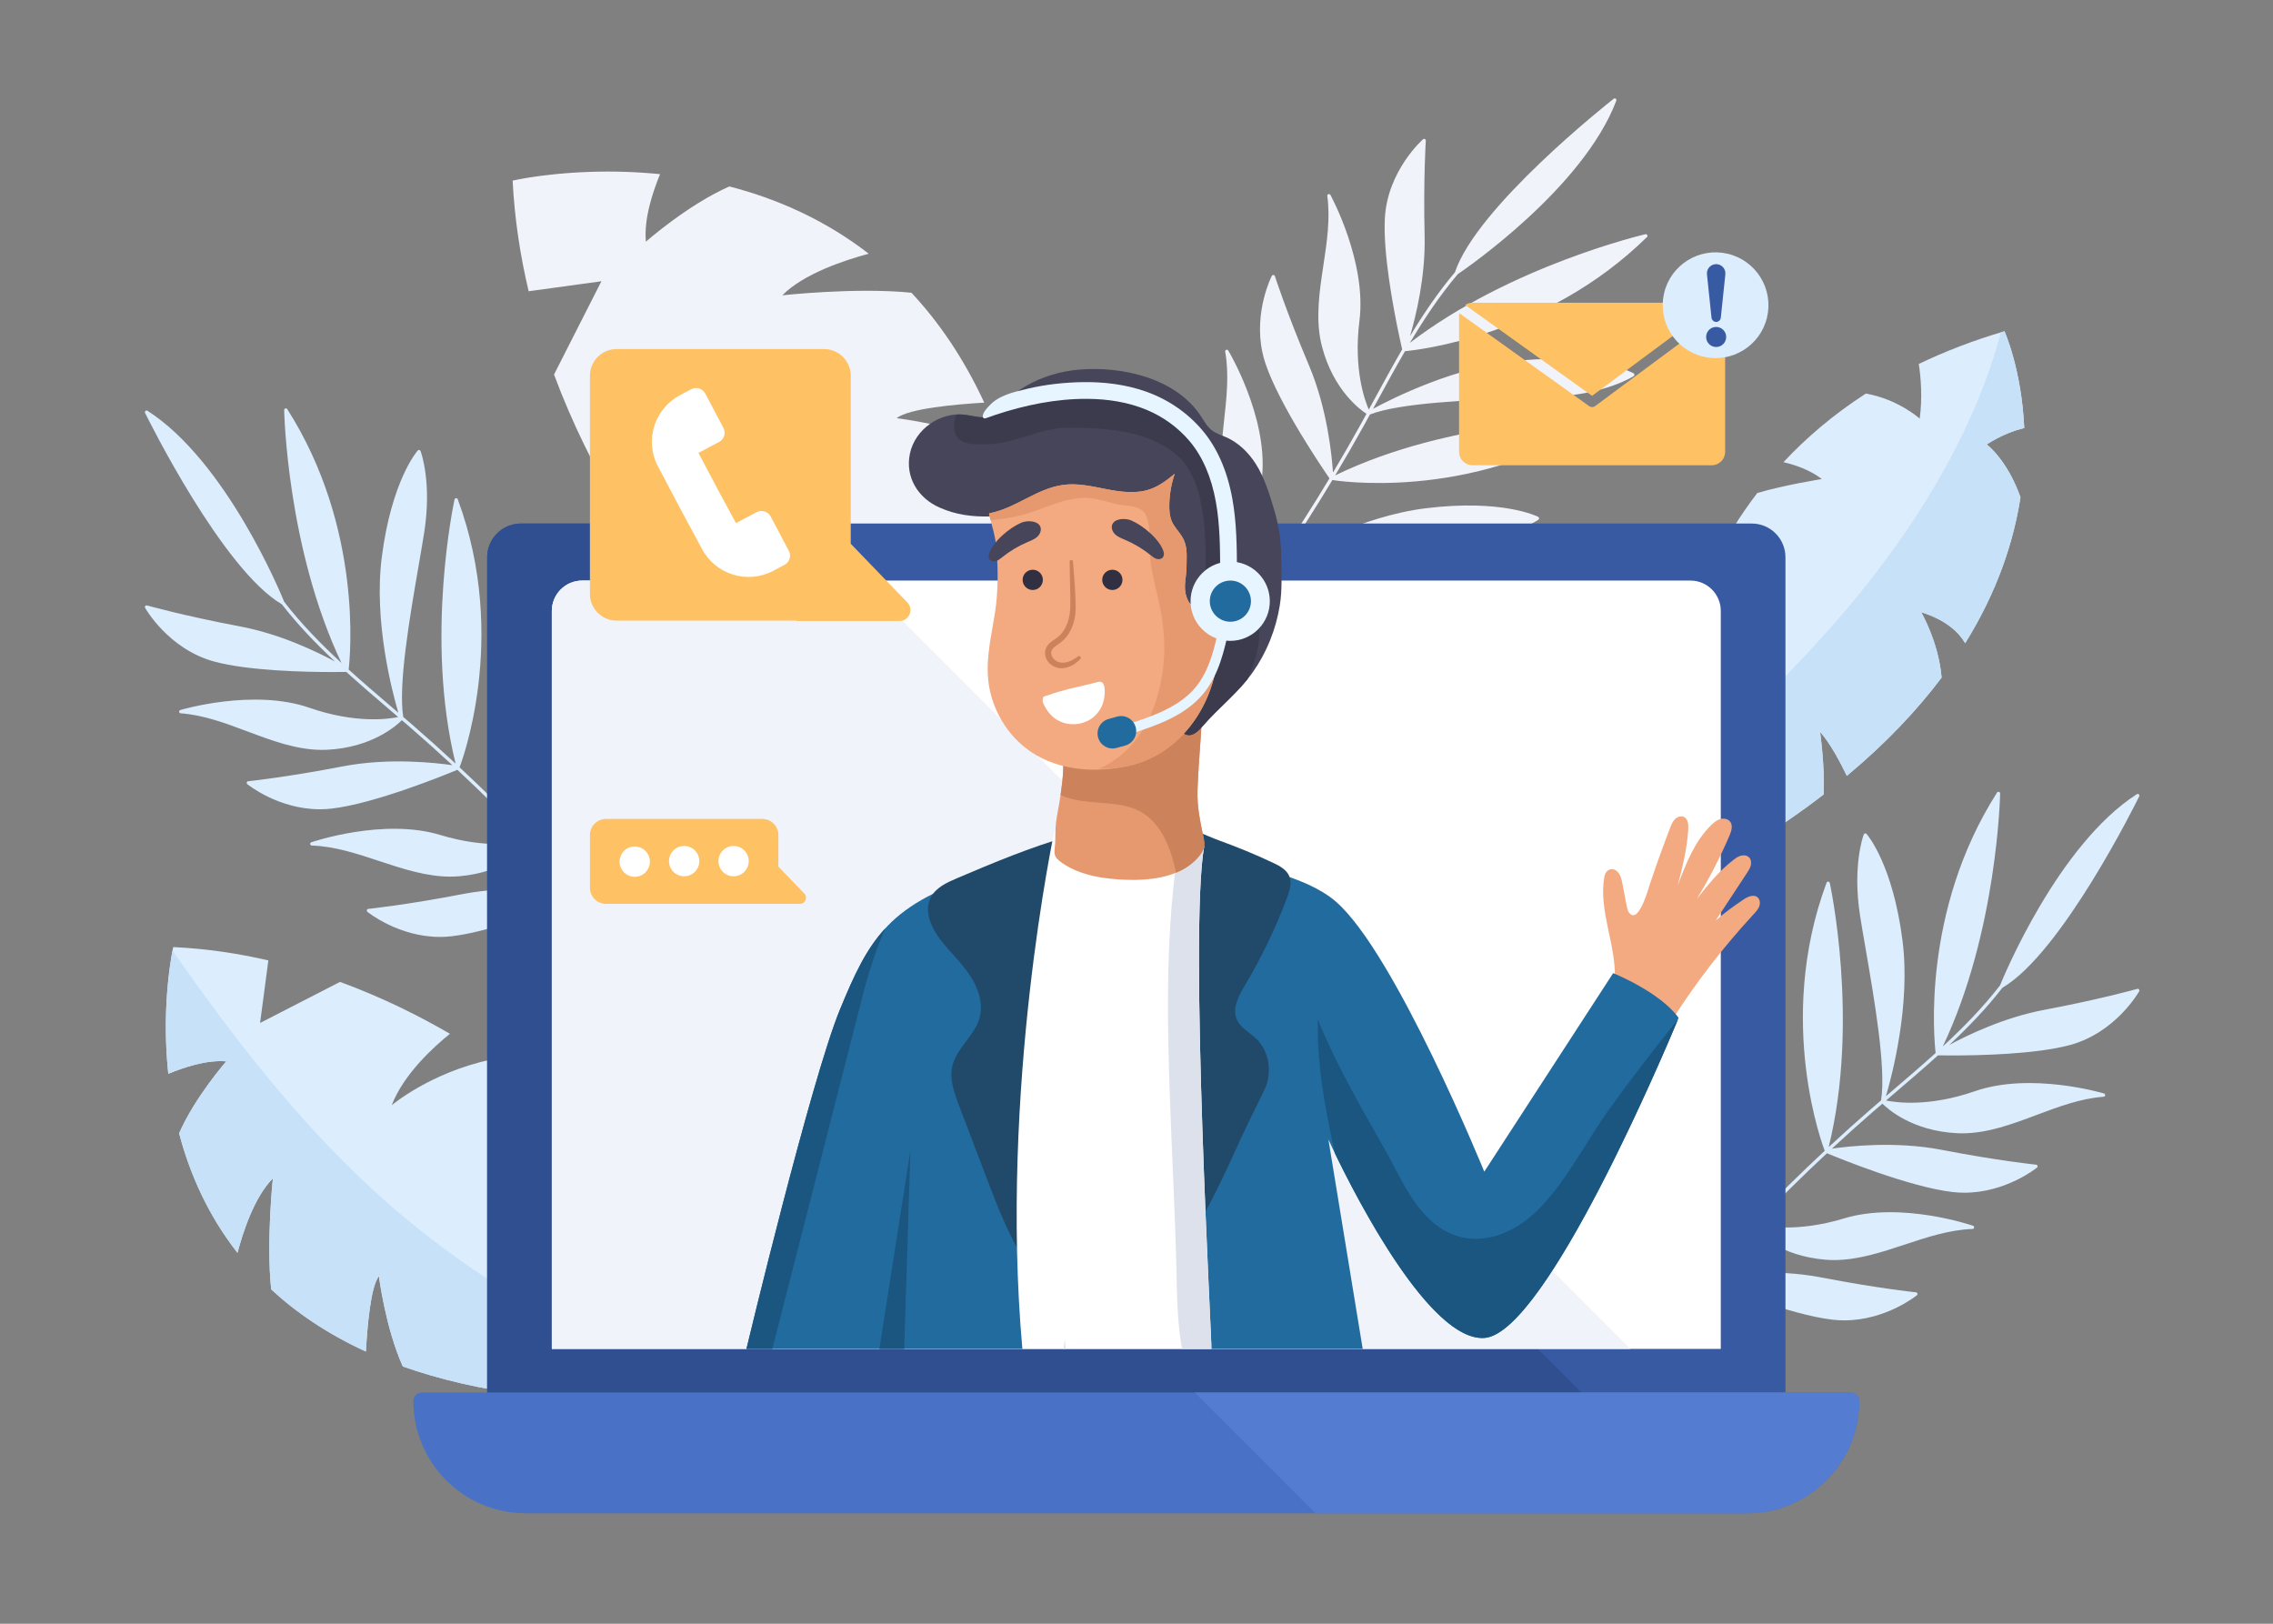 <?xml version="1.0" encoding="utf-8"?>
<!-- Generator: Adobe Illustrator 27.5.0, SVG Export Plug-In . SVG Version: 6.00 Build 0)  -->
<svg version="1.1" xmlns="http://www.w3.org/2000/svg" xmlns:xlink="http://www.w3.org/1999/xlink" x="0px" y="0px"
	 viewBox="0 0 700 500" style="enable-background:new 0 0 700 500;" xml:space="preserve">
<rect x="0" y="0" width="700" height="500" fill="#808080" stroke="none"/>
<g id="OBJECTS">
	<g>
		<g>
			<path style="fill:#DCEDFD;" d="M178.503,275.68c-0.003-0.022-0.021-0.037-0.027-0.059c0.016-0.025,0.043-0.039,0.055-0.068
				c0.156-0.391,15.398-39.506-0.582-82.503c-0.08-0.214-0.281-0.346-0.52-0.336c-0.228,0.016-0.419,0.18-0.469,0.404
				c-0.093,0.422-9.084,41.965,0.108,80.414c-2.027-3.081-4.55-5.947-7.088-8.695c-1.778-1.924-3.575-3.837-5.385-5.74
				c-0.002-0.025,0.004-0.05-0.002-0.076c-2.082-9.668,0.76-31.111,2.835-46.769c0.505-3.808,0.981-7.406,1.335-10.434
				c1.82-15.564-1.945-24.673-2.106-25.053c-0.071-0.167-0.225-0.285-0.404-0.31c-0.181-0.027-0.36,0.046-0.474,0.187
				c-0.313,0.389-7.702,9.789-9.766,33.26c-1.733,19.702,4.746,41.02,6.91,47.459c-6.925-7.214-14.074-14.26-21.4-21.092
				c0.006-0.012,0.019-0.017,0.023-0.029c0.156-0.39,15.397-39.506-0.583-82.502c-0.08-0.214-0.286-0.349-0.52-0.335
				c-0.228,0.016-0.419,0.18-0.469,0.404c-0.094,0.426-9.225,42.631,0.334,81.334c-4.352-4.034-8.758-8.002-13.221-11.873
				c-0.959-0.832-1.934-1.661-2.901-2.491c-1.613-9.837,2.032-30.951,4.7-46.402c0.654-3.786,1.272-7.363,1.745-10.375
				c2.43-15.481-0.976-24.73-1.122-25.116c-0.064-0.17-0.213-0.294-0.392-0.326c-0.18-0.033-0.362,0.032-0.48,0.169
				c-0.328,0.376-8.08,9.479-11.064,32.851c-2.533,19.842,3.261,41.658,5.105,47.904c-0.765-0.655-1.522-1.31-2.289-1.965
				c-4.351-3.718-8.737-7.474-13.017-11.344c0.44-3.715,4.466-43.55-18.909-80.192c-0.124-0.195-0.363-0.283-0.584-0.217
				c-0.221,0.067-0.371,0.272-0.368,0.503c0.007,0.432,0.864,42.602,17.658,77.897c-6.366-5.88-12.409-12.066-17.637-18.826
				c-1.092-2.694-17.872-43.278-42.113-58.85c-0.195-0.125-0.45-0.106-0.623,0.049c-0.173,0.154-0.222,0.405-0.12,0.613
				c0.965,1.964,23.841,48.203,42.131,58.94c4.884,6.297,10.463,12.09,16.345,17.601c-5.705-3.078-16.921-8.475-29.159-10.784
				c-17.392-3.282-28.601-6.442-28.713-6.473c-0.199-0.055-0.415,0.013-0.545,0.176c-0.13,0.163-0.148,0.389-0.047,0.572
				c0.07,0.126,7.163,12.703,21.301,16.539c10.54,2.86,28.209,3.219,36.414,3.219c2.222,0,3.734-0.026,4.238-0.036
				c4.299,3.889,8.706,7.662,13.076,11.397c0.977,0.835,1.943,1.671,2.917,2.505c-3.009,0.623-13.16,2.066-27.345-2.86
				c-17.301-6.008-39.539,0.628-39.761,0.695c-0.238,0.073-0.391,0.305-0.363,0.552c0.028,0.247,0.229,0.439,0.477,0.457
				c7.034,0.501,13.937,3.093,20.613,5.6c7.422,2.787,15.08,5.663,22.951,5.663c0.5,0,1.002-0.012,1.504-0.036
				c13.861-0.664,21.445-7.493,23.051-9.104c0.882,0.758,1.773,1.515,2.649,2.275c4.356,3.778,8.657,7.648,12.908,11.582
				c-4.958-0.725-19.512-2.398-33.801,0.367c-17.377,3.36-28.962,4.554-29.077,4.566c-0.208,0.021-0.382,0.165-0.442,0.365
				c-0.061,0.199,0.005,0.416,0.166,0.548c0.102,0.084,9.552,7.723,22.344,7.723c1.158,0,2.345-0.063,3.553-0.199
				c13.464-1.522,35.705-10.665,38.783-11.95c7.583,7.073,14.979,14.373,22.129,21.853c-3.016,0.745-13.083,2.559-27.407-1.792
				c-17.523-5.321-39.484,2.179-39.703,2.255c-0.236,0.082-0.379,0.32-0.341,0.566c0.037,0.246,0.245,0.431,0.494,0.439
				c7.049,0.224,14.048,2.543,20.818,4.786c7.11,2.356,14.435,4.782,21.854,4.782c0.932,0,1.867-0.038,2.801-0.12
				c13.376-1.168,20.668-7.887,22.523-9.838c1.751,1.842,3.487,3.693,5.207,5.555c2.756,2.983,5.49,6.105,7.562,9.477
				c-4.436-0.676-19.502-2.562-34.28,0.294c-17.377,3.361-28.962,4.555-29.077,4.568c-0.208,0.021-0.382,0.164-0.442,0.364
				c-0.061,0.2,0.005,0.416,0.167,0.548c0.102,0.085,9.551,7.723,22.344,7.723c1.158,0,2.345-0.063,3.553-0.199
				c13.197-1.492,34.816-10.3,38.57-11.861c1.339,2.467,2.293,5.069,2.613,7.853c0.03,0.264,0.253,0.458,0.513,0.458
				c0.02,0,0.039-0.001,0.059-0.003c0.284-0.033,0.487-0.289,0.454-0.572c-0.342-2.975-1.364-5.733-2.79-8.334
				C178.48,275.796,178.509,275.742,178.503,275.68z"/>
			<path style="fill:#F0F3FA;" d="M432.685,108.148c3.726-0.342,43.527-4.676,74.516-35.151c0.165-0.162,0.202-0.414,0.091-0.617
				c-0.111-0.202-0.343-0.307-0.568-0.255c-0.421,0.096-41.494,9.693-72.531,33.451c4.429-7.448,9.226-14.644,14.752-21.162
				c2.337-1.579,38.612-26.441,48.821-53.417c0.081-0.217,0.01-0.462-0.178-0.599c-0.187-0.137-0.442-0.133-0.625,0.01
				c-1.721,1.352-42.198,33.33-48.904,53.452c-5.146,6.086-9.655,12.747-13.824,19.646c1.826-6.22,4.776-18.313,4.493-30.763
				c-0.402-17.694,0.361-29.316,0.368-29.431c0.012-0.207-0.099-0.404-0.285-0.497c-0.187-0.093-0.411-0.064-0.569,0.072
				c-0.109,0.095-10.938,9.645-11.755,24.271c-0.609,10.903,2.708,28.257,4.413,36.285c0.462,2.176,0.802,3.651,0.917,4.143
				c-2.911,5.013-5.687,10.106-8.432,15.156c-0.615,1.131-1.232,2.25-1.846,3.377c-1.235-2.808-4.755-12.422-2.881-27.344
				c2.284-18.173-8.826-38.546-8.938-38.75c-0.121-0.218-0.379-0.319-0.616-0.241c-0.236,0.079-0.382,0.315-0.348,0.561
				c0.97,6.985-0.132,14.276-1.197,21.326c-1.184,7.839-2.407,15.928-0.773,23.626c0.104,0.489,0.22,0.979,0.348,1.465
				c3.528,13.421,11.783,19.421,13.693,20.657c-0.558,1.021-1.114,2.049-1.675,3.064c-2.791,5.045-5.683,10.056-8.649,15.032
				c-0.321-5.001-1.708-19.585-7.378-32.988c-6.896-16.301-10.47-27.385-10.505-27.495c-0.064-0.199-0.241-0.34-0.449-0.357
				c-0.208-0.018-0.406,0.091-0.502,0.277c-0.061,0.118-5.57,10.948-2.913,23.461c0.241,1.133,0.548,2.281,0.932,3.434
				c4.285,12.855,17.847,32.711,19.744,35.455c-5.344,8.886-10.948,17.636-16.78,26.184c-1.349-2.768-5.226-12.211-3.939-27.181
				c1.567-18.248-10.331-38.17-10.452-38.369c-0.129-0.213-0.391-0.304-0.624-0.216c-0.233,0.088-0.37,0.329-0.326,0.574
				c1.244,6.941,0.429,14.269-0.359,21.356c-0.828,7.445-1.681,15.114-0.14,22.372c0.194,0.912,0.425,1.818,0.699,2.716
				c3.92,12.841,12.006,18.578,14.3,19.989c-1.438,2.095-2.888,4.178-4.352,6.248c-2.345,3.315-4.831,6.637-7.699,9.364
				c-0.261-4.48-1.544-19.609-7.408-33.471c-6.895-16.301-10.47-27.385-10.505-27.495c-0.064-0.199-0.241-0.34-0.449-0.357
				c-0.208-0.018-0.406,0.091-0.502,0.277c-0.061,0.118-5.57,10.947-2.914,23.46c0.241,1.133,0.549,2.282,0.933,3.435
				c4.199,12.598,17.305,31.915,19.612,35.265c-2.135,1.823-4.482,3.296-7.139,4.187c-0.251,0.084-0.395,0.344-0.341,0.596
				c0.004,0.02,0.009,0.039,0.016,0.058c0.09,0.27,0.384,0.417,0.654,0.326c2.839-0.952,5.324-2.525,7.572-4.46
				c0.06,0.002,0.118,0.02,0.177,0c0.022-0.007,0.032-0.029,0.052-0.039c0.028,0.01,0.047,0.034,0.077,0.039
				c0.414,0.072,41.843,6.858,80.583-17.702c0.194-0.123,0.273-0.354,0.22-0.578c-0.063-0.221-0.263-0.373-0.493-0.375
				c-0.432-0.003-42.936-0.171-78.638,16.805c2.592-2.623,4.873-5.685,7.033-8.739c1.513-2.139,3.011-4.293,4.496-6.46
				c0.025-0.007,0.05-0.007,0.074-0.017c9.024-4.044,30.589-5.718,46.335-6.94c3.831-0.297,7.45-0.578,10.486-0.86
				c15.603-1.452,23.731-7.028,24.069-7.265c0.149-0.104,0.232-0.278,0.219-0.459c-0.01-0.188-0.12-0.344-0.281-0.425
				c-0.445-0.225-11.175-5.5-34.563-2.645c-19.633,2.397-39.139,13.162-44.989,16.616c5.618-8.273,11.026-16.729,16.188-25.315
				c0.012,0.003,0.02,0.015,0.033,0.017c0.414,0.072,41.843,6.858,80.582-17.703c0.193-0.122,0.282-0.351,0.22-0.578
				c-0.063-0.22-0.263-0.373-0.493-0.374c-0.436-0.004-43.617-0.171-79.491,17.218c3.043-5.096,6.009-10.229,8.868-15.398
				c0.615-1.111,1.223-2.237,1.835-3.355c9.289-3.62,30.702-4.44,46.373-5.039c3.837-0.147,7.462-0.285,10.505-0.448
				c15.648-0.839,23.989-6.09,24.336-6.313c0.153-0.098,0.243-0.269,0.237-0.451c-0.004-0.184-0.107-0.347-0.264-0.435
				c-0.436-0.243-10.951-5.935-34.433-4c-19.935,1.642-40.072,11.84-45.799,14.942c0.482-0.884,0.966-1.761,1.448-2.648
				C427.025,118.208,429.789,113.137,432.685,108.148z"/>
			<path style="fill:#DCEDFD;" d="M658.743,304.683c-0.13-0.164-0.347-0.232-0.546-0.177c-0.111,0.032-11.316,3.191-28.713,6.473
				c-12.236,2.308-23.451,7.705-29.157,10.783c5.882-5.511,11.46-11.304,16.344-17.601c18.291-10.739,41.165-56.975,42.131-58.939
				c0.102-0.208,0.052-0.459-0.12-0.613c-0.174-0.154-0.428-0.174-0.624-0.049c-24.244,15.575-41.026,56.169-42.114,58.852
				c-5.228,6.759-11.271,12.945-17.637,18.825c16.794-35.295,17.652-77.466,17.659-77.898c0.004-0.231-0.146-0.436-0.368-0.503
				c-0.218-0.066-0.46,0.022-0.584,0.217c-23.378,36.647-19.348,76.486-18.909,80.193c-4.28,3.87-8.667,7.627-13.018,11.344
				c-0.766,0.655-1.523,1.31-2.287,1.964c1.844-6.245,7.638-28.062,5.105-47.905c-2.984-23.372-10.736-32.475-11.064-32.851
				c-0.12-0.136-0.299-0.199-0.481-0.168c-0.179,0.032-0.327,0.156-0.391,0.326c-0.146,0.386-3.55,9.635-1.122,25.115
				c0.473,3.012,1.091,6.587,1.745,10.373c2.669,15.452,6.314,36.568,4.701,46.405c-0.967,0.83-1.942,1.659-2.901,2.492
				c-4.463,3.871-8.869,7.839-13.222,11.873c9.56-38.703,0.429-80.909,0.334-81.335c-0.049-0.223-0.24-0.387-0.469-0.404
				c-0.224-0.018-0.44,0.121-0.52,0.336c-15.979,42.996-0.739,82.111-0.582,82.502c0.005,0.012,0.018,0.018,0.024,0.029
				c-7.327,6.833-14.476,13.878-21.402,21.093c2.164-6.438,8.645-27.757,6.911-47.461c-2.065-23.471-9.453-32.871-9.766-33.259
				c-0.114-0.142-0.287-0.211-0.474-0.188c-0.18,0.025-0.333,0.142-0.404,0.31c-0.161,0.38-3.928,9.489-2.108,25.053
				c0.354,3.029,0.831,6.627,1.336,10.435c2.075,15.658,4.917,37.1,2.834,46.768c-0.006,0.026,0,0.051-0.002,0.077
				c-1.81,1.902-3.607,3.815-5.384,5.739c-2.538,2.747-5.06,5.613-7.088,8.694c9.191-38.449,0.2-79.991,0.107-80.413
				c-0.049-0.223-0.24-0.387-0.469-0.404c-0.222-0.019-0.44,0.121-0.52,0.336c-15.98,42.996-0.738,82.111-0.581,82.501
				c0.011,0.028,0.039,0.042,0.054,0.067c-0.005,0.022-0.024,0.036-0.027,0.059c-0.007,0.062,0.023,0.115,0.037,0.173
				c-1.426,2.601-2.449,5.359-2.79,8.334c-0.032,0.283,0.172,0.539,0.455,0.572c0.019,0.002,0.039,0.003,0.06,0.003
				c0.258,0,0.482-0.195,0.513-0.458c0.319-2.783,1.273-5.385,2.613-7.852c3.756,1.562,25.375,10.37,38.57,11.861
				c1.209,0.136,2.392,0.199,3.552,0.199c12.791,0,22.244-7.639,22.346-7.723c0.161-0.132,0.227-0.348,0.166-0.548
				c-0.06-0.2-0.235-0.344-0.442-0.364c-0.115-0.012-11.697-1.207-29.077-4.567c-14.779-2.856-29.843-0.971-34.28-0.294
				c2.072-3.371,4.806-6.493,7.561-9.476c1.72-1.862,3.457-3.713,5.207-5.554c1.856,1.951,9.148,8.67,22.523,9.837
				c0.935,0.082,1.87,0.12,2.802,0.12c7.419,0,14.743-2.427,21.854-4.782c6.77-2.243,13.77-4.562,20.818-4.786
				c0.249-0.008,0.457-0.193,0.494-0.439c0.037-0.246-0.106-0.484-0.341-0.566c-0.22-0.077-22.177-7.579-39.704-2.255
				c-14.32,4.351-24.39,2.537-27.407,1.792c7.151-7.48,14.547-14.78,22.129-21.852c3.083,1.288,25.32,10.428,38.784,11.95
				c1.209,0.136,2.394,0.199,3.553,0.199c12.791,0,22.241-7.638,22.343-7.722c0.161-0.132,0.227-0.348,0.166-0.548
				c-0.061-0.2-0.235-0.343-0.442-0.364c-0.115-0.012-11.7-1.207-29.077-4.567c-14.288-2.762-28.84-1.092-33.8-0.367
				c4.25-3.934,8.551-7.803,12.906-11.581c0.877-0.76,1.768-1.518,2.65-2.276c1.606,1.612,9.19,8.442,23.05,9.104
				c0.501,0.024,1.003,0.036,1.504,0.036c7.87,0,15.53-2.876,22.951-5.663c6.675-2.506,13.578-5.098,20.612-5.599
				c0.249-0.018,0.449-0.21,0.477-0.458c0.027-0.247-0.125-0.479-0.363-0.552c-0.223-0.068-22.462-6.702-39.761-0.696
				c-14.185,4.925-24.336,3.484-27.344,2.86c0.973-0.834,1.938-1.669,2.915-2.503c4.371-3.735,8.778-7.509,13.078-11.399
				c0.506,0.01,2.019,0.036,4.242,0.036c8.209,0,25.872-0.359,36.41-3.219c14.138-3.837,21.232-16.413,21.302-16.54
				C658.891,305.072,658.873,304.847,658.743,304.683z"/>
			<g>
				<g>
					<g>
						<path style="fill:#DCEDFD;" d="M138.566,318.339c-9.184-5.347-20.666-11.146-33.85-15.985l-24.621,12.649l2.553-19.262
							c-9.271-2.152-19.083-3.639-29.297-4.104c0,0-3.868,16.935-1.524,39.024c4.618-1.908,11.677-4.363,17.852-3.834
							c0,0-9.681,11.05-14.516,22.161c3.229,12.256,8.773,25.046,17.979,36.801c1.69-6.443,5.204-17.237,10.895-22.927
							c0,0-2.062,19.508-0.523,34.179c7.794,7.215,17.391,13.747,29.174,19.141c0.394-7.309,1.436-20.036,4.005-23.198
							c0,0,2.022,15.983,7.363,27.79c11.116,3.939,23.875,6.969,38.525,8.807V334.71c0,0-4.077-3.468-11.396-8.437
							c-18.878,4.096-30.551,14.068-30.551,14.068C124.341,330.659,133.769,322.19,138.566,318.339z"/>
					</g>
				</g>
				<g>
					<g>
						<path style="fill:#C7E1F8;" d="M159.346,399.598c-16.114-9.708-31.169-20.893-44.997-33.66
							c-23.456-21.656-42.942-47.101-61.228-73.184c-0.795,4.103-3.286,19.142-1.294,37.907c4.618-1.908,11.677-4.363,17.852-3.834
							c0,0-9.681,11.05-14.516,22.161c3.229,12.256,8.773,25.046,17.979,36.801c1.69-6.443,5.204-17.237,10.895-22.927
							c0,0-2.062,19.508-0.523,34.179c7.794,7.215,17.391,13.747,29.174,19.141c0.394-7.309,1.436-20.036,4.005-23.198
							c0,0,2.022,15.983,7.363,27.79c11.116,3.939,23.875,6.969,38.525,8.807V401.52C161.5,400.886,160.422,400.246,159.346,399.598
							z"/>
					</g>
				</g>
			</g>
			<path style="fill:#F0F3FA;" d="M318.985,181.969c-2.22-17.037-5.815-31.868-10.459-44.782
				c-13.768-6.15-32.378-8.416-32.378-8.416c3.665-3.007,18.469-4.289,26.972-4.787c-6.342-13.683-13.995-24.814-22.433-33.844
				c-17.081-1.711-39.769,0.795-39.769,0.795c6.59-6.652,19.132-10.801,26.62-12.803c-13.728-10.648-28.641-17.029-42.921-20.72
				c-12.903,5.687-25.709,17.013-25.709,17.013c-0.65-7.183,2.17-15.41,4.364-20.794c-0.749-0.076-1.491-0.144-2.229-0.208
				c-0.244-0.021-0.486-0.04-0.729-0.059c-0.499-0.041-0.997-0.08-1.49-0.116c-0.269-0.019-0.536-0.037-0.803-0.055
				c-0.467-0.031-0.931-0.061-1.393-0.088c-0.268-0.016-0.534-0.031-0.8-0.045c-0.47-0.025-0.936-0.047-1.4-0.068
				c-0.243-0.011-0.486-0.022-0.728-0.032c-0.534-0.021-1.062-0.039-1.588-0.055c-0.161-0.005-0.324-0.011-0.485-0.015
				c-0.694-0.019-1.38-0.033-2.059-0.043c-0.094-0.001-0.186-0.001-0.28-0.002c-0.576-0.007-1.147-0.012-1.712-0.013
				c-0.206,0-0.409,0.001-0.614,0.001c-0.456,0.001-0.91,0.003-1.358,0.007c-0.214,0.002-0.426,0.005-0.638,0.008
				c-0.441,0.006-0.877,0.014-1.31,0.023c-0.202,0.005-0.403,0.009-0.603,0.014c-0.458,0.012-0.91,0.026-1.358,0.041
				c-0.159,0.005-0.319,0.01-0.476,0.016c-0.59,0.022-1.173,0.046-1.745,0.073c-0.011,0-0.022,0.001-0.033,0.001
				c-0.604,0.029-1.197,0.061-1.781,0.095c-0.1,0.006-0.196,0.013-0.295,0.018c-0.469,0.028-0.932,0.058-1.387,0.089
				c-0.148,0.01-0.293,0.021-0.44,0.032c-0.404,0.029-0.803,0.059-1.196,0.09c-0.152,0.012-0.302,0.024-0.452,0.036
				c-0.389,0.032-0.771,0.065-1.147,0.098c-0.133,0.012-0.268,0.024-0.4,0.036c-0.413,0.038-0.818,0.077-1.217,0.117
				c-0.085,0.008-0.172,0.017-0.255,0.025c-0.975,0.099-1.902,0.202-2.782,0.308c-0.085,0.01-0.166,0.021-0.25,0.031
				c-0.345,0.042-0.683,0.084-1.012,0.127c-0.112,0.014-0.22,0.029-0.33,0.043c-0.291,0.038-0.576,0.076-0.854,0.115
				c-0.121,0.017-0.241,0.033-0.359,0.05c-0.263,0.037-0.518,0.074-0.769,0.11c-0.108,0.016-0.218,0.032-0.323,0.047
				c-0.281,0.042-0.55,0.083-0.814,0.124c-0.062,0.01-0.128,0.019-0.189,0.029c-0.319,0.05-0.625,0.099-0.918,0.148
				c-0.087,0.014-0.166,0.028-0.25,0.042c-0.199,0.033-0.395,0.066-0.581,0.098c-0.111,0.019-0.214,0.037-0.319,0.056
				c-0.146,0.026-0.29,0.051-0.427,0.076c-0.116,0.021-0.226,0.041-0.336,0.061c-0.104,0.019-0.203,0.037-0.301,0.056
				c-0.119,0.022-0.235,0.044-0.345,0.065c-0.067,0.013-0.128,0.025-0.191,0.037c-1.07,0.208-1.651,0.342-1.651,0.342
				c0.596,11.883,2.38,23.293,4.935,34.069l22.401-3.076L170.62,115.33c5.703,15.315,12.514,28.644,18.786,39.302
				c4.456-5.602,14.259-16.62,25.504-20.987c0,0-11.54,13.637-16.203,35.628c5.822,8.49,9.88,13.214,9.88,13.214l77.743-0.365l0,0
				L318.985,181.969z"/>
			<g>
				<g>
					<path style="fill:#DCEDFD;" d="M590.915,112.074c0.641,4.197,1.16,10.329,0.285,16.841c0,0-6.52-5.95-16.593-7.725
						c-10.105,6.525-18.46,13.727-25.363,21.116c3.971,0.949,8.365,2.538,11.799,5.206c0,0-11.401,1.793-19.862,4.298
						c-21.776,28.371-24.388,56.309-24.388,56.309l20.379,53.232c9.031-5.505,17.14-11.089,24.441-16.708
						c0.438-8.228-1.094-19.278-1.094-19.278c3.202,3.557,6.452,9.822,8.238,13.547c12.108-10.106,21.683-20.275,29.188-30.261
						c-0.9-10.85-6.283-20.137-6.283-20.137c7.784,2.432,11.633,6.274,13.54,9.548c9.988-16.074,14.947-31.412,17.031-44.931
						c-4.112-11.635-10.404-16.28-10.404-16.28c4.617-2.938,8.622-4.349,11.565-5.029c-0.833-18.238-6.091-29.815-6.091-29.815
						C607.603,104.85,598.844,108.259,590.915,112.074z"/>
				</g>
				<g>
					<path style="fill:#C7E1F8;" d="M611.83,136.85c4.617-2.938,8.622-4.349,11.565-5.029c-0.833-18.238-6.091-29.815-6.091-29.815
						c-0.368,0.108-0.725,0.222-1.091,0.332c-7.72,28.86-23.811,55.797-42.245,78.839c-14.594,18.242-31.342,34.521-48.026,50.838
						l11.23,29.335c9.031-5.505,17.14-11.089,24.441-16.708c0.438-8.228-1.094-19.278-1.094-19.278
						c3.202,3.557,6.452,9.822,8.238,13.547c12.108-10.106,21.683-20.275,29.188-30.261c-0.9-10.85-6.283-20.137-6.283-20.137
						c7.784,2.432,11.633,6.274,13.54,9.548c9.988-16.074,14.947-31.412,17.031-44.931C618.122,141.495,611.83,136.85,611.83,136.85
						z"/>
				</g>
			</g>
		</g>
		<g>
			<path style="fill:#385AA3;" d="M549.857,430.864H150.028V171.591c0-5.732,4.647-10.379,10.379-10.379h379.07
				c5.732,0,10.379,4.647,10.379,10.379V430.864z"/>
			<path style="fill:#304F91;" d="M219.412,161.212h-59.005c-5.732,0-10.379,4.647-10.379,10.379v259.273h339.036L219.412,161.212z"
				/>
			<path style="fill:#FFFFFF;" d="M529.942,415.367H169.943V188.121c0-5.161,4.184-9.345,9.345-9.345h341.308
				c5.161,0,9.345,4.184,9.345,9.345V415.367z"/>
			<path style="fill:#F0F3FA;" d="M265.506,178.775h-86.218c-5.161,0-9.345,4.184-9.345,9.345v227.246h332.154L265.506,178.775z"/>
			<path style="fill:#4972C7;" d="M537.976,465.991H161.908c-19.114,0-34.609-15.495-34.609-34.61l0,0
				c0-1.427,1.157-2.584,2.584-2.584h440.12c1.427,0,2.584,1.157,2.584,2.584l0,0C572.586,450.496,557.091,465.991,537.976,465.991z
				"/>
			<path style="fill:#547CD1;" d="M570.002,428.797H367.967l37.193,37.193h132.816c19.114,0,34.609-15.495,34.609-34.61
				C572.586,429.954,571.429,428.797,570.002,428.797z"/>
		</g>
		<g>
			<path style="fill:#FEC164;" d="M247.706,275.148l-7.992-8.288v-9.715c0-2.748-2.228-4.976-4.976-4.976h-48.086
				c-2.748,0-4.976,2.228-4.976,4.976v16.208c0,2.748,2.228,4.976,4.976,4.976h41.966h6.12h11.616
				C248.011,278.328,248.856,276.34,247.706,275.148z"/>
			<g>
				<path style="fill:#FFFFFF;" d="M200.143,265.328c0,2.578-2.09,4.667-4.667,4.667c-2.577,0-4.667-2.09-4.667-4.667
					s2.09-4.667,4.667-4.667C198.054,260.661,200.143,262.751,200.143,265.328z"/>
				<path style="fill:#FFFFFF;" d="M215.363,265.169c0,2.578-2.09,4.667-4.667,4.667c-2.578,0-4.667-2.09-4.667-4.667
					c0-2.578,2.09-4.667,4.667-4.667C213.273,260.502,215.363,262.591,215.363,265.169z"/>
				<path style="fill:#FFFFFF;" d="M230.582,265.169c0,2.578-2.089,4.667-4.667,4.667s-4.667-2.09-4.667-4.667
					c0-2.578,2.09-4.667,4.667-4.667S230.582,262.591,230.582,265.169z"/>
			</g>
		</g>
		<g>
			<g>
				<path style="fill:#FEC164;" d="M490.311,125.358c-0.316,0-0.633-0.096-0.902-0.29l-39.961-28.607
					c-0.065,0.292-0.106,0.592-0.106,0.904v41.773c0,2.284,1.852,4.136,4.136,4.136h73.666c2.284,0,4.136-1.852,4.136-4.136V97.365
					c0-0.618-0.145-1.199-0.388-1.726l-39.658,29.414C490.96,125.256,490.636,125.358,490.311,125.358z"/>
				<path style="fill:#FEC164;" d="M528.575,93.498c-0.448-0.166-0.926-0.27-1.432-0.27h-73.666c-0.838,0-1.616,0.253-2.268,0.682
					l39.085,27.98L528.575,93.498z"/>
			</g>
			<g>
				
					<ellipse transform="matrix(0.231 -0.973 0.973 0.231 314.692 586.497)" style="fill:#DCEDFD;" cx="528.513" cy="94.095" rx="16.283" ry="16.283"/>
				<g>
					<path style="fill:#385AA3;" d="M531.6,103.763c0,1.705-1.382,3.087-3.088,3.087c-1.705,0-3.088-1.382-3.088-3.087
						c0-1.705,1.382-3.088,3.088-3.088C530.218,100.675,531.6,102.057,531.6,103.763z"/>
					<path style="fill:#385AA3;" d="M527.082,97.839l-1.4-13.357c-0.164-1.563,0.971-2.964,2.534-3.127
						c1.563-0.164,2.963,0.971,3.127,2.534c0.021,0.196,0.018,0.405,0,0.593l-1.4,13.357c-0.083,0.79-0.791,1.364-1.581,1.281
						C527.674,99.048,527.151,98.501,527.082,97.839z"/>
				</g>
			</g>
		</g>
		<g>
			<path style="fill:#FEC164;" d="M279.442,185.526l-17.447-18.093v-51.729c0-4.537-3.678-8.214-8.214-8.214h-63.89
				c-4.537,0-8.214,3.678-8.214,8.214v67.186c0,4.537,3.678,8.214,8.214,8.214h55.428l-0.083,0.122h31.784
				C279.988,191.225,281.501,187.662,279.442,185.526z"/>
			<path style="fill:#FFFFFF;" d="M217.755,144.48l-2.658-5.02l6.356-3.366c1.567-0.83,2.165-2.773,1.335-4.34l-5.589-10.555
				c-0.83-1.567-2.773-2.165-4.34-1.335l-3.462,1.833c-7.929,4.199-10.953,14.03-6.755,21.96l3.65,6.893l3.712,7.01l6.169,11.46
				c4.199,7.929,14.03,10.953,21.96,6.755l3.462-1.833c1.567-0.83,2.165-2.773,1.335-4.34l-5.589-10.555
				c-0.83-1.567-2.773-2.165-4.34-1.335l-6.356,3.365l-5.177-9.587L217.755,144.48z"/>
		</g>
		<g>
			<path style="fill:#F3AA81;" d="M514.99,314.001c7.369-11.55,15.773-22.44,25.078-32.496c0.675-0.729,1.371-1.481,1.716-2.413
				c0.344-0.932,0.248-2.103-0.499-2.759c-1.19-1.045-3.036-0.222-4.35,0.662c-3.069,2.064-5.837,4.039-8.591,6.507
				c3.217-4.892,6.435-9.784,9.652-14.676c0.484-0.736,0.976-1.49,1.186-2.346c0.21-0.855,0.086-1.846-0.536-2.47
				c-0.618-0.621-1.605-0.75-2.454-0.533c-0.849,0.218-1.588,0.73-2.286,1.26c-4.414,3.353-7.913,7.74-11.363,12.078
				c3.826-6.245,7.196-12.769,10.073-19.503c0.593-1.387,1.13-3.105,0.207-4.298c-0.681-0.882-1.974-1.105-3.045-0.796
				c-1.071,0.309-1.959,1.051-2.758,1.827c-5.129,4.98-7.802,11.898-10.328,18.585c1.492-5.798,2.858-11.271,3.235-17.252
				c0.09-1.431-0.037-3.192-1.328-3.814c-0.914-0.44-2.054-0.044-2.771,0.673c-0.717,0.717-1.105,1.691-1.47,2.637
				c-2.227,5.764-4.32,11.58-6.277,17.441c-0.358,1.071-3.484,12.671-6.402,8.695c-0.423-0.577-0.57-1.305-0.706-2.007
				c-0.444-2.297-0.888-4.594-1.332-6.89c-0.227-1.176-0.476-2.401-1.216-3.342c-1.555-1.981-3.905-1.181-4.325,1.122
				c-1.919,10.522,3.703,21.074,3.191,31.758C504.149,303.708,510.697,308.272,514.99,314.001z"/>
			<path style="fill:#226B9E;" d="M229.876,415.367c0,0,19.842-82.74,28.803-104.502c8.961-21.763,15.028-33.037,45.919-42.122
				c30.89-9.084,88.497-6.844,106.74,8.838c18.242,15.682,45.766,83.21,45.766,83.21l39.685-61.127c0,0,14.402,5.761,20.163,13.762
				c0,0-40.005,97.292-59.847,98.572c-19.842,1.28-48.006-61.127-48.006-61.127l10.561,64.498H229.876z"/>
			<path style="fill:#1A5680;" d="M265.512,307.176c1.855-7.222,4.124-14.46,7.14-21.31c-6.031,6.53-9.672,14.555-13.973,24.999
				c-8.961,21.763-28.804,104.503-28.804,104.503h7.976C237.93,415.213,263.143,316.401,265.512,307.176z"/>
			<path style="fill:#1A5680;" d="M515.544,315.379c-6.819,8.572-13.638,17.365-20.008,26.259
				c-7.049,9.842-12.414,20.795-20.733,29.73c-9.239,9.923-23.098,14.565-34.19,4.454c-6.368-5.805-9.925-14.443-14.101-21.812
				c-4.798-8.467-9.652-16.909-14.03-25.604c-2.388-4.742-4.631-9.562-6.653-14.459c-0.028,2.257-0.022,4.511,0.069,6.753
				c0.464,11.514,2.727,23.117,5.199,34.412c6.764,14.024,29.325,57.959,46.007,56.883c18.988-1.225,56.433-90.355,59.624-98.034
				C516.334,314.436,515.928,314.897,515.544,315.379z"/>
			<path style="fill:#214A6A;" d="M392.008,265.659c-5.393-2.53-10.903-4.811-16.505-6.835c-4.345-1.57-8.45-3.919-13.034-4.415
				c-11.131-1.204-22.628-0.034-33.363,3.084c-11.864,3.445-22.946,8.07-34.408,12.949c-3.124,1.329-6.486,2.873-8.045,5.889
				c-2.174,4.204,0.106,9.341,2.997,13.089c2.852,3.697,6.321,6.908,8.934,10.778c2.613,3.87,4.335,8.713,3.094,13.214
				c-1.523,5.527-7.096,9.288-8.392,14.873c-0.94,4.052,0.565,8.226,2.046,12.113c3.007,7.892,6.013,15.784,9.02,23.676
				c5.291,13.887,11.19,28.585,23.286,37.218c5.234,3.736,12.002,6.133,18.122,4.157c5.287-1.707,9.069-6.287,12.299-10.808
				c9.116-12.759,16.282-26.776,22.704-41.046c2.742-6.092,5.672-11.953,8.569-17.83c2.531-5.136,1.71-12.061-2.574-16.027
				c-2.038-1.887-4.754-3.253-5.867-5.797c-1.513-3.457,0.594-7.331,2.525-10.573c5.119-8.596,9.467-17.65,12.976-27.018
				c0.781-2.086,1.52-4.42,0.685-6.484C396.234,267.779,394.046,266.615,392.008,265.659z"/>
			<path style="fill:#FFFFFF;" d="M324.737,255.809c0,0-17.043,79.419-9.883,159.557c0,0,57.9,0,58.212,0
				s-6.943-128.144-2.227-154.746L324.737,255.809z"/>
			<path style="fill:#DDE1EB;" d="M327.507,415.367h0.609c-0.059-1.062-0.099-2.124-0.151-3.186
				C327.809,413.242,327.657,414.304,327.507,415.367z"/>
			<path style="fill:#DDE1EB;" d="M370.839,260.621l-7.749-0.809c-4.085,25.918-3.737,52.501-2.792,78.653
				c0.632,17.476,1.585,34.921,1.995,52.407c0.19,8.108,0.242,16.148,1.666,24.151c0.02,0.115,0.042,0.229,0.062,0.343h9.044
				C373.377,415.367,366.122,287.222,370.839,260.621z"/>
			<g>
				<path style="fill:#E6996F;" d="M368.51,218.539c0.254-0.181,0.507-0.358,0.76-0.532c0.965,2.89,0.716,6.024,0.505,9.063
					c-0.376,5.425-0.801,10.794-0.99,16.227c-0.174,5.012,0.804,9.491,1.816,14.435c0.195,0.952,0.39,1.929,0.237,2.888
					c-0.175,1.093-0.789,2.066-1.483,2.928c-5.094,6.332-14.184,7.628-22.307,7.372c-6.764-0.213-14.131-1.222-19.861-5.113
					c-3.429-2.329-2.284-3.399-2.206-7.038c0.058-2.705,0.031-4.918,0.563-7.654c0.385-1.979,3.482-18.517,0.848-18.476
					c7.492-0.123,14.948-1.472,22.056-3.829c3.458-1.147,6.967-2.51,10.303-3.913C362.206,223.445,365.399,220.753,368.51,218.539z"
					/>
				<path style="fill:#CC835B;" d="M370.602,257.733c-1.012-4.944-1.99-9.423-1.816-14.435c0.188-5.433,0.614-10.802,0.99-16.227
					c0.211-3.04,0.46-6.174-0.505-9.063c-0.253,0.173-0.507,0.351-0.761,0.532c-3.111,2.214-6.304,4.907-9.759,6.359
					c-3.335,1.403-6.845,2.766-10.302,3.913c-7.108,2.357-14.564,3.706-22.056,3.829c1.69-0.026,1.02,6.763,0.222,12.162
					c8.854,4.182,20.329,0.141,27.94,7.607c4.362,4.279,6.351,10.287,7.614,16.334c2.785-1.142,5.27-2.81,7.188-5.194
					c0.694-0.862,1.308-1.835,1.483-2.928C370.993,259.661,370.797,258.684,370.602,257.733z"/>
				<path style="fill:#464559;" d="M386.621,142.677c2.787,4.283,4.46,9.837,5.891,14.72c1.344,4.589,2.044,9.367,2.066,14.149
					c0.023,5.042,0.364,9.924-0.458,14.943c-1.207,7.368-4.011,14.413-8.316,20.519c-4.395,6.234-10.302,10.699-15.263,16.398
					c-1.348,1.549-3.459,3.926-5.804,2.55c-1.742-1.022-1.555-3.55-1.215-5.541c1.724-10.108,1.474-20.542-0.709-30.56
					c-2.1-9.637-5.155-18.822-6.303-28.726c-0.712-6.14-5.248-3.533-9.233-2.185c-5.17,1.748-10.833,2.943-16.161,1.137
					c-1.769-0.6-3.432-1.512-5.25-1.941c-1.906-0.45-3.892-0.349-5.848-0.246c-10.821,0.573-20.257,3.008-30.711-1.615
					c-6.492-2.871-10.61-9.259-9.087-16.577c1.555-7.472,9.2-12.858,16.754-12.003c2.244,0.254,4.465,1.003,6.711,0.765
					c2.907-0.308,3.728-2.486,5.429-4.391c1.862-2.085,4.405-3.799,6.805-5.193c5.011-2.909,10.717-4.579,16.48-5.063
					c13.197-1.107,29.679,2.611,37.397,14.275c1.042,1.575,1.96,3.301,3.46,4.449c1.313,1.005,2.946,1.469,4.457,2.143
					C381.407,136.331,384.415,139.286,386.621,142.677z"/>
				<g>
					<path style="fill:#3C3B4D;" d="M384.155,209.184c3.324-7.69,5.518-15.65,1.576-23.333c-2.572-5.013-6.352-7.597-6.558-13.555
						c-0.233-6.756,0.627-13.57-0.919-20.237c-1.573-6.783-6.482-15.387-11.833-19.898c-5.236-4.414-12.876-7.279-19.429-8.959
						c-7.232-1.854-14.653-1.826-22.05-1.329c-5.278,0.355-10.469,1.415-15.702,2.07c-0.04,0.044-0.084,0.086-0.124,0.13
						c-1.701,1.905-2.522,4.083-5.429,4.391c-2.246,0.238-4.467-0.511-6.711-0.765c-0.794-0.09-1.589-0.096-2.378-0.053
						c-1.433,3.3-1.18,7.32,2.525,8.588c2.224,0.761,5.023,0.55,7.343,0.521c7.871-0.097,16.251-5.07,24.17-5.044
						c11.533,0.038,24.589,0.568,33.836,8.449c9.769,8.326,9.137,29.427,8.529,40.945c-0.428,8.11-2.643,15.554-6.448,22.284
						c0.254,5.691-0.072,11.408-1.03,17.025c-0.34,1.991-0.527,4.518,1.215,5.541c2.344,1.376,4.456-1.001,5.804-2.55
						C374.906,218.392,380,214.331,384.155,209.184z"/>
				</g>
				<path style="fill:#F3AA81;" d="M327.248,149.34c-8.147,1.206-14.28,7.039-22.267,8.656c-0.13,0.026-0.276,0.062-0.344,0.176
					c-0.065,0.108-0.036,0.245-0.004,0.367c0.862,3.377,1.892,6.567,2.203,10.067c0.597,6.741,0.599,13.67-0.463,20.366
					c-1.054,6.644-2.687,13.324-2.066,20.099c0.745,8.129,4.899,15.892,11.25,21.021c8.818,7.123,21.139,8.154,31.908,5.766
					c18.03-3.999,28.743-22.393,27.665-40.125c-0.029-0.472-0.041-1.01,0.299-1.338c0.172-0.167,0.408-0.247,0.636-0.323
					c4.007-1.33,7.505-3.124,8.811-7.517c0.527-1.773,0.564-3.776-0.34-5.39c-2.858-5.103-9.908-1.36-11.97,2.357
					c-0.711,1.281-0.61,2.237-2.164,2.69c-2.709,0.79-3.876,0.584-4.908-2.176c-1.237-3.308-0.081-6.205-0.081-9.538
					c0-3.529,0.442-6.343-1.436-9.332c-0.956-1.521-2.266-2.822-3.018-4.453c-0.764-1.657-0.894-3.534-0.855-5.358
					c0.07-3.219,0.636-6.427,1.67-9.476c-2.319,1.927-4.774,3.788-7.623,4.774c-4.284,1.482-8.987,0.837-13.436-0.031
					C336.264,149.757,331.732,148.676,327.248,149.34z"/>
				<path style="fill:#E6996F;" d="M384.533,181.167c-2.858-5.103-9.908-1.36-11.97,2.357c-0.711,1.281-0.61,2.237-2.164,2.69
					c-2.709,0.79-3.876,0.584-4.908-2.176c-1.237-3.308-0.081-6.205-0.081-9.538c0-3.529,0.442-6.343-1.435-9.332
					c-0.956-1.521-2.266-2.822-3.018-4.453c-0.764-1.657-0.894-3.534-0.855-5.358c0.07-3.219,0.636-6.427,1.67-9.475
					c-2.319,1.927-4.773,3.788-7.623,4.774c-4.284,1.482-8.987,0.837-13.436-0.031c-4.449-0.868-8.982-1.949-13.466-1.285
					c-8.147,1.206-14.28,7.039-22.267,8.656c-0.13,0.026-0.276,0.062-0.344,0.176c-0.065,0.108-0.035,0.245-0.004,0.367
					c0.141,0.551,0.288,1.092,0.434,1.635c3.572-0.319,7.11-0.854,10.57-1.818c3.438-0.958,6.69-2.432,10.085-3.519
					c2.842-0.91,5.804-1.596,8.807-1.512c3.131,0.088,6.125,1.113,9.139,1.862c3.349,0.832,7.945,0.048,9.43,3.895
					c1.397,3.619,0.769,7.814,1.015,11.597c0.398,6.135,2.454,12.123,3.487,18.165c0.967,5.652,1.282,11.348,0.574,17.053
					c-1.224,9.869-5.072,20.119-12.917,26.604c-2.124,1.756-4.454,3.154-6.897,4.294c3.063-0.049,6.117-0.273,9.104-0.936
					c18.031-3.999,28.744-22.393,27.665-40.125c-0.029-0.472-0.041-1.01,0.299-1.338c0.172-0.167,0.408-0.247,0.636-0.323
					c4.007-1.33,7.505-3.124,8.811-7.517C385.4,184.783,385.437,182.78,384.533,181.167z"/>
				<g>
					<path style="fill:#464559;" d="M320.245,161.91c-1.027-1.691-4.129-1.626-5.675-0.972c-3.595,1.52-8.818,5.79-9.999,9.665
						c-0.195,0.64-0.107,1.409,0.382,1.866c0.498,0.466,1.285,0.497,1.926,0.263c0.641-0.233,1.174-0.685,1.706-1.112
						c2.386-1.914,5.034-3.499,7.848-4.697c1.105-0.471,2.27-0.903,3.126-1.746C320.417,164.336,320.869,162.937,320.245,161.91z"/>
				</g>
				<g>
					<path style="fill:#464559;" d="M342.675,161.22c1.027-1.691,4.13-1.626,5.675-0.972c3.595,1.52,8.818,5.79,9.999,9.664
						c0.195,0.64,0.106,1.409-0.382,1.866c-0.498,0.466-1.285,0.497-1.926,0.263c-0.641-0.233-1.174-0.685-1.707-1.112
						c-2.385-1.913-5.034-3.499-7.848-4.696c-1.105-0.471-2.27-0.903-3.126-1.746C342.503,163.645,342.051,162.247,342.675,161.22z"
						/>
				</g>
				<g>
					<path style="fill:#313042;" d="M321.165,178.559c0,1.722-1.396,3.119-3.119,3.119c-1.723,0-3.119-1.396-3.119-3.119
						c0-1.723,1.396-3.119,3.119-3.119C319.768,175.44,321.165,176.836,321.165,178.559z"/>
				</g>
				<g>
					<path style="fill:#313042;" d="M345.682,178.559c0,1.722-1.396,3.119-3.119,3.119s-3.119-1.396-3.119-3.119
						c0-1.723,1.396-3.119,3.119-3.119S345.682,176.836,345.682,178.559z"/>
				</g>
			</g>
			<path style="fill:#CC835B;" d="M330.437,172.887c0.241,3.584,0.597,7.171,0.739,10.795c0.044,1.815,0.185,3.605-0.028,5.529
				c-0.214,1.886-0.777,3.753-1.744,5.445c-0.485,0.843-1.08,1.638-1.79,2.333c-0.712,0.712-1.55,1.253-2.234,1.744
				c-0.699,0.497-1.276,1.02-1.5,1.567c-0.227,0.518-0.182,1.229,0.103,1.827c0.283,0.606,0.812,1.134,1.437,1.479
				c0.623,0.342,1.353,0.481,2.118,0.449c1.54-0.097,3.114-0.911,4.496-1.929l0.009-0.007c0.23-0.17,0.555-0.121,0.724,0.11
				c0.151,0.206,0.129,0.486-0.041,0.664c-1.287,1.354-2.946,2.519-5.019,2.82c-2.063,0.352-4.454-0.708-5.434-2.764
				c-0.504-1.011-0.62-2.264-0.128-3.405c0.509-1.124,1.398-1.786,2.148-2.326c0.784-0.547,1.473-0.986,2.041-1.547
				c0.583-0.56,1.086-1.213,1.506-1.926c0.843-1.428,1.344-3.077,1.602-4.756c0.242-1.656,0.172-3.484,0.179-5.266
				c-0.049-3.579-0.201-7.182-0.215-10.799c-0.001-0.285,0.229-0.518,0.515-0.519C330.193,172.404,330.418,172.618,330.437,172.887z
				"/>
			<g>
				<path style="fill:#FFFFFF;" d="M328.962,212.211c-2.07,0.523-4.113,1.104-6.069,1.828c-1.442,0.534-1.739,0.169-1.786,1.681
					c-0.026,0.808,0.76,2.019,1.17,2.682c0.98,1.585,2.44,2.973,4.155,3.735c3.073,1.432,6.896,1.102,9.678-0.834
					c1.939-1.35,3.301-3.4,3.818-5.703c0.369-1.645,0.885-6.309-1.78-5.603C335.159,210.789,332.031,211.436,328.962,212.211z"/>
			</g>
			<g>
				<g>
					
						<ellipse transform="matrix(0.707 -0.707 0.707 0.707 -19.915 322.148)" style="fill:#E6F5FF;" cx="378.91" cy="185.114" rx="12.208" ry="12.208"/>
					<circle style="fill:#226B9E;" cx="378.91" cy="185.114" r="6.336"/>
				</g>
				<path style="fill:#E6F5FF;" d="M378.224,178.373c-1.356-0.072-2.436-1.189-2.444-2.564c-0.041-7.068-0.084-14.377-1.353-21.356
					c-1.39-7.651-4.11-13.914-8.083-18.618c-3.55-4.202-8.073-7.473-13.141-9.6c-5.799-2.434-12.126-3.384-18.387-3.419
					c-9.573-0.054-19.143,1.911-28.204,4.91c-0.987,0.327-1.957,0.72-2.946,1.035c-0.215,0.068-0.453,0.13-0.66,0.042
					c-0.247-0.106-0.368-0.401-0.353-0.669c0.067-1.178,1.305-2.447,2.061-3.259c2.973-3.194,7.519-4.162,11.615-5.143
					c5.571-1.335,11.344-1.965,17.063-2.064c6.63-0.101,13.334,0.704,19.602,2.937c6.706,2.389,12.697,6.453,17.296,11.898
					c4.564,5.402,7.665,12.477,9.219,21.027c1.349,7.422,1.394,14.96,1.436,22.25c0.008,1.426-1.141,2.589-2.568,2.598
					C378.326,178.377,378.275,178.376,378.224,178.373z"/>
				<g>
					<path style="fill:#E6F5FF;" d="M347.914,226c-0.652,0-1.259-0.415-1.473-1.07c-0.266-0.814,0.179-1.688,0.992-1.954
						c6.922-2.259,15.537-5.071,20.703-11.264c4.422-5.302,5.991-12.597,7.376-19.034c0.181-0.837,1.01-1.366,1.841-1.189
						c0.836,0.18,1.369,1.004,1.189,1.841c-1.46,6.787-3.115,14.479-8.027,20.367c-5.737,6.877-14.822,9.843-22.121,12.225
						C348.236,225.975,348.074,226,347.914,226z"/>
					<path style="fill:#226B9E;" d="M346.514,229.576l-2.65,0.734c-2.461,0.681-5.008-0.761-5.689-3.222l0,0
						c-0.681-2.461,0.761-5.008,3.221-5.689l2.65-0.734c2.461-0.681,5.008,0.761,5.689,3.222l0,0
						C350.417,226.347,348.975,228.894,346.514,229.576z"/>
				</g>
			</g>
			<polygon style="fill:#1A5680;" points="270.82,415.367 280.391,354.121 278.454,415.367 			"/>
		</g>
	</g>
</g>
</svg>
